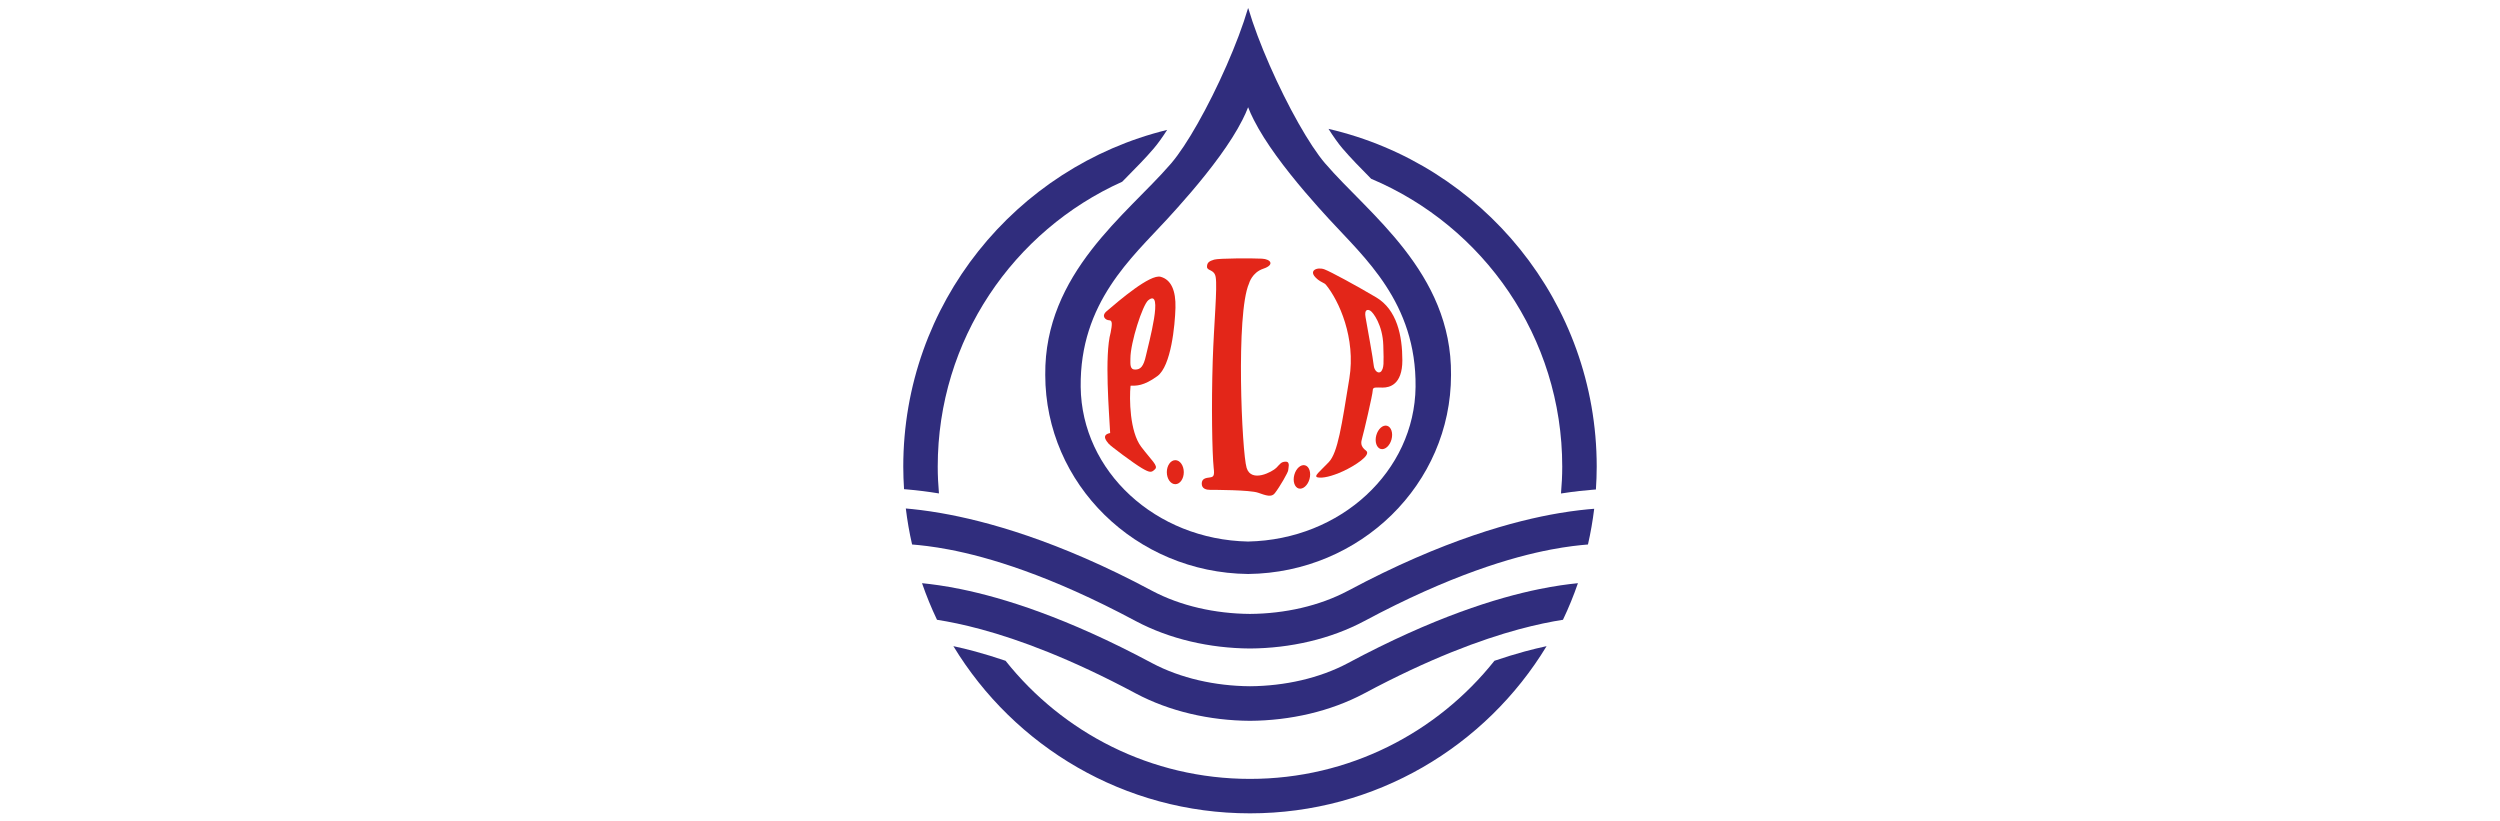 <svg xmlns="http://www.w3.org/2000/svg" id="Capa_1" data-name="Capa 1" viewBox="0 0 1984.25 651.97"><defs><style>      .cls-1 {        fill: #e32619;      }      .cls-1, .cls-2 {        stroke-width: 0px;      }      .cls-2 {        fill: #302d7d;      }    </style></defs><g id="Livello_2" data-name="Livello 2"><g><path class="cls-1" d="M916.78,372.38c2.71-2.71-2.82-6.92-11.06-17.82-9.07-12.01-9.46-37.98-8.4-48.42,4.55,0,10.24.38,21.23-7.58,11-7.96,14.03-40.57,14.41-54.22.38-13.65-3.41-22.37-11.75-24.65-8.34-2.28-32.81,18.73-42.85,27.3-4.72,4.02-.72,7.21,2.01,7.21s2.33,3.48,1.16,9.68c-5.04,18.21-1.16,64.32-.4,79.82-7.75,1.55-2.33,6.97-1.17,8.52s19.77,15.51,26.35,19.37c6.59,3.88,7.75,3.48,10.45.78h.02ZM897.2,284.61c0-12.78,9.71-42.7,14.17-46.29,12.64-10.21.15,34.91-1.8,43.81-1.93,8.92-4.41,11.2-8.67,11.2s-3.7-4.47-3.7-8.72Z"></path><path class="cls-1" d="M926.11,374.77c0,5.26,3.01,9.54,6.73,9.54s6.73-4.28,6.73-9.54-3.01-9.54-6.73-9.54-6.73,4.28-6.73,9.54Z"></path><path class="cls-1" d="M1030.83,387.72c3.33.9,7.15-2.48,8.54-7.55,1.38-5.08-.2-9.94-3.53-10.85-3.33-.91-7.17,2.48-8.54,7.56-1.38,5.08.2,9.94,3.53,10.85v-.02Z"></path><path class="cls-1" d="M1100.9,337.94c-3.33-.9-7.15,2.48-8.54,7.56-1.38,5.08.2,9.94,3.53,10.85,3.33.9,7.17-2.48,8.54-7.56,1.38-5.08-.2-9.94-3.53-10.85Z"></path><path class="cls-1" d="M960.64,388.8c3.03,0,31.47,0,37.92,2.28,6.44,2.27,10.62,3.79,13.27.38,4-5.14,10.61-16.69,10.61-18.2s1.9-6.83-1.9-6.83-4.55,1.9-7.58,4.93c-3.04,3.03-19.72,12.13-23.51,0-3.79-12.13-8.72-122.46,1.9-146.35,0,0,2.28-8.72,11.37-11.75,9.1-3.03,6.07-7.58-1.14-7.96-7.2-.38-34.11-.38-37.9.76s-5.69,2.27-5.69,5.69,5.81,1.83,6.89,8.13c1.45,8.48-1.38,36.73-2.34,66.57-1.13,35.32-.47,73.01.76,84.92.76,6.07,0,7.21-3.03,7.58-3.03.38-6.45.76-6.45,4.93s3.79,4.93,6.83,4.93v-.02Z"></path><path class="cls-1" d="M1045.18,221.22c3.67,3.18,5.74,3.01,7.3,4.91,10.24,12.52,23.75,42.07,18.49,74.32-6.07,37.16-9.1,58.76-16.31,66.34-7.2,7.58-12.51,11.37-8.72,12.13,3.79.76,10.99-.76,20.09-4.93,9.1-4.17,22.75-12.89,18.2-16.3-4.55-3.41-4.17-6.44-3.03-10.24,1.14-3.79,8.34-34.5,8.34-37.54s2.66-2.28,7.96-2.28,15.55-2.27,15.55-21.61-4.17-40.19-20.85-50.05c-16.69-9.86-36.12-20.34-40.95-22.17-5.69-2.16-13.54.93-6.07,7.38v.03ZM1087.63,246.63c2.24,1.23,9.83,11.46,10.29,27.39.43,14.73.55,17.82-1.72,20.83-2.18,2.18-5.52-.46-5.9-5.01-.38-4.55-5.23-31.03-6.44-37.92-1.14-6.45,1.57-6.54,3.79-5.31l-.02.02Z"></path><path class="cls-2" d="M915.76,117.81c3.24-3.8,6.83-8.83,10.61-14.71-120.24,29.49-209.44,137.95-209.44,267.27,0,6.01.24,11.98.61,17.89l2.68.23c8.23.7,16.46,1.75,25.03,3.15-.61-7.03-.97-14.09-.97-21.27,0-100.72,60.12-187.34,146.39-226.11.72-.72,1.43-1.45,2.13-2.15,8.51-8.61,16.54-16.75,22.96-24.29v-.02Z"></path><path class="cls-2" d="M1054.4,102.25c3.97,6.25,7.75,11.58,11.15,15.57,6.35,7.46,14.3,15.54,22.73,24.07,89.12,37.55,151.67,125.7,151.67,228.49,0,7.18-.38,14.29-.99,21.3,11.14-1.73,19.55-2.54,25.11-2.97l2.6-.21c.4-6,.64-12.04.64-18.12,0-130.57-90.93-239.88-212.92-268.11v-.02Z"></path><path class="cls-2" d="M1186.14,524.46c-45.41,57.09-115.41,93.75-194.02,93.75s-148.62-36.64-194.02-93.75c-8.2-2.77-16.27-5.28-24.09-7.4-5.89-1.6-11.67-3-17.32-4.21,48.25,79.53,135.61,132.7,235.42,132.7s187.19-53.17,235.42-132.7c-5.65,1.22-11.43,2.62-17.32,4.21-7.82,2.12-15.87,4.63-24.09,7.4Z"></path><path class="cls-2" d="M1069.9,468.89c-22.66,12.05-50.18,18.18-77.79,18.38-27.59-.2-55.11-6.33-77.77-18.38-75.15-40.23-132.35-55.51-167.3-61.61-12.08-2.12-21.52-3.13-28.1-3.7,1.17,9.68,2.83,19.22,4.98,28.58,6.7.55,16.43,1.55,29.28,4,30.89,5.89,79.84,20.16,148.3,56.82,26.83,14.26,58.64,21.52,90.55,21.73h.17c31.91-.21,63.73-7.47,90.55-21.73,68.46-36.64,117.41-50.93,148.3-56.82,12.84-2.45,22.6-3.45,29.29-4,2.13-9.28,3.77-18.75,4.95-28.35-6.31.5-15.72,1.42-28.07,3.51-34.22,5.81-91.02,20.74-167.3,61.56h-.02Z"></path><path class="cls-2" d="M1069.9,526.29c-22.66,12.05-50.18,18.18-77.79,18.38-27.59-.2-55.11-6.33-77.77-18.38-68.06-36.43-118.32-51.83-151.46-58.64-12.96-2.66-23.31-4-31.07-4.78,3.42,9.95,7.4,19.64,11.88,29.05,9.46,1.48,21.12,3.8,35.07,7.58,30.11,8.17,70.82,23.1,122.72,50.88,26.83,14.27,58.64,21.52,90.55,21.73h.17c31.91-.21,63.73-7.47,90.55-21.73,51.9-27.78,92.59-42.71,122.7-50.88,13.95-3.77,25.61-6.1,35.07-7.58,4.49-9.4,8.46-19.1,11.88-29.05-7.76.78-18.11,2.12-31.07,4.78-33.14,6.8-83.4,22.2-151.46,58.64h.02Z"></path><path class="cls-2" d="M1051.87,129.83s-.12-.15-.18-.21c-6.31-7.41-13.63-18.62-21.06-31.76-15.73-27.8-31.92-64.2-39.87-91.33v-.12.06s0-.05-.02-.06v.12c-.02.08-.05.15-.08.24-.03-.08-.05-.15-.06-.24v-.12s-.02.03-.03.06v-.06.12c-7.99,27.28-24.3,63.91-40.13,91.77-7.33,12.93-14.58,23.98-20.82,31.3-.33.4-.68.78-1.02,1.16-33.89,39.18-99.74,86.06-98.98,166.77,0,86.67,71.88,157.02,160.93,158.05h.2c89.06-1.03,160.93-71.39,160.93-158.05.78-81.38-66.19-128.36-99.8-167.73l-.02.03ZM990.64,429.82c-73.66-1.51-132.12-55.83-132.9-122.69-.78-67,40.73-102.74,68.76-133.34,9.6-10.48,26.98-29.73,41.74-50.11,6.88-9.51,13.16-19.22,17.83-28.44,1.75-3.45,3.33-6.86,4.56-10.13,1.23,3.26,2.8,6.65,4.55,10.09,4.64,9.16,10.86,18.81,17.68,28.24,14.79,20.47,32.27,39.82,41.91,50.34,28.03,30.6,69.54,66.34,68.76,133.34-.78,66.86-59.24,121.18-132.91,122.69l.02.02Z"></path></g></g></svg>